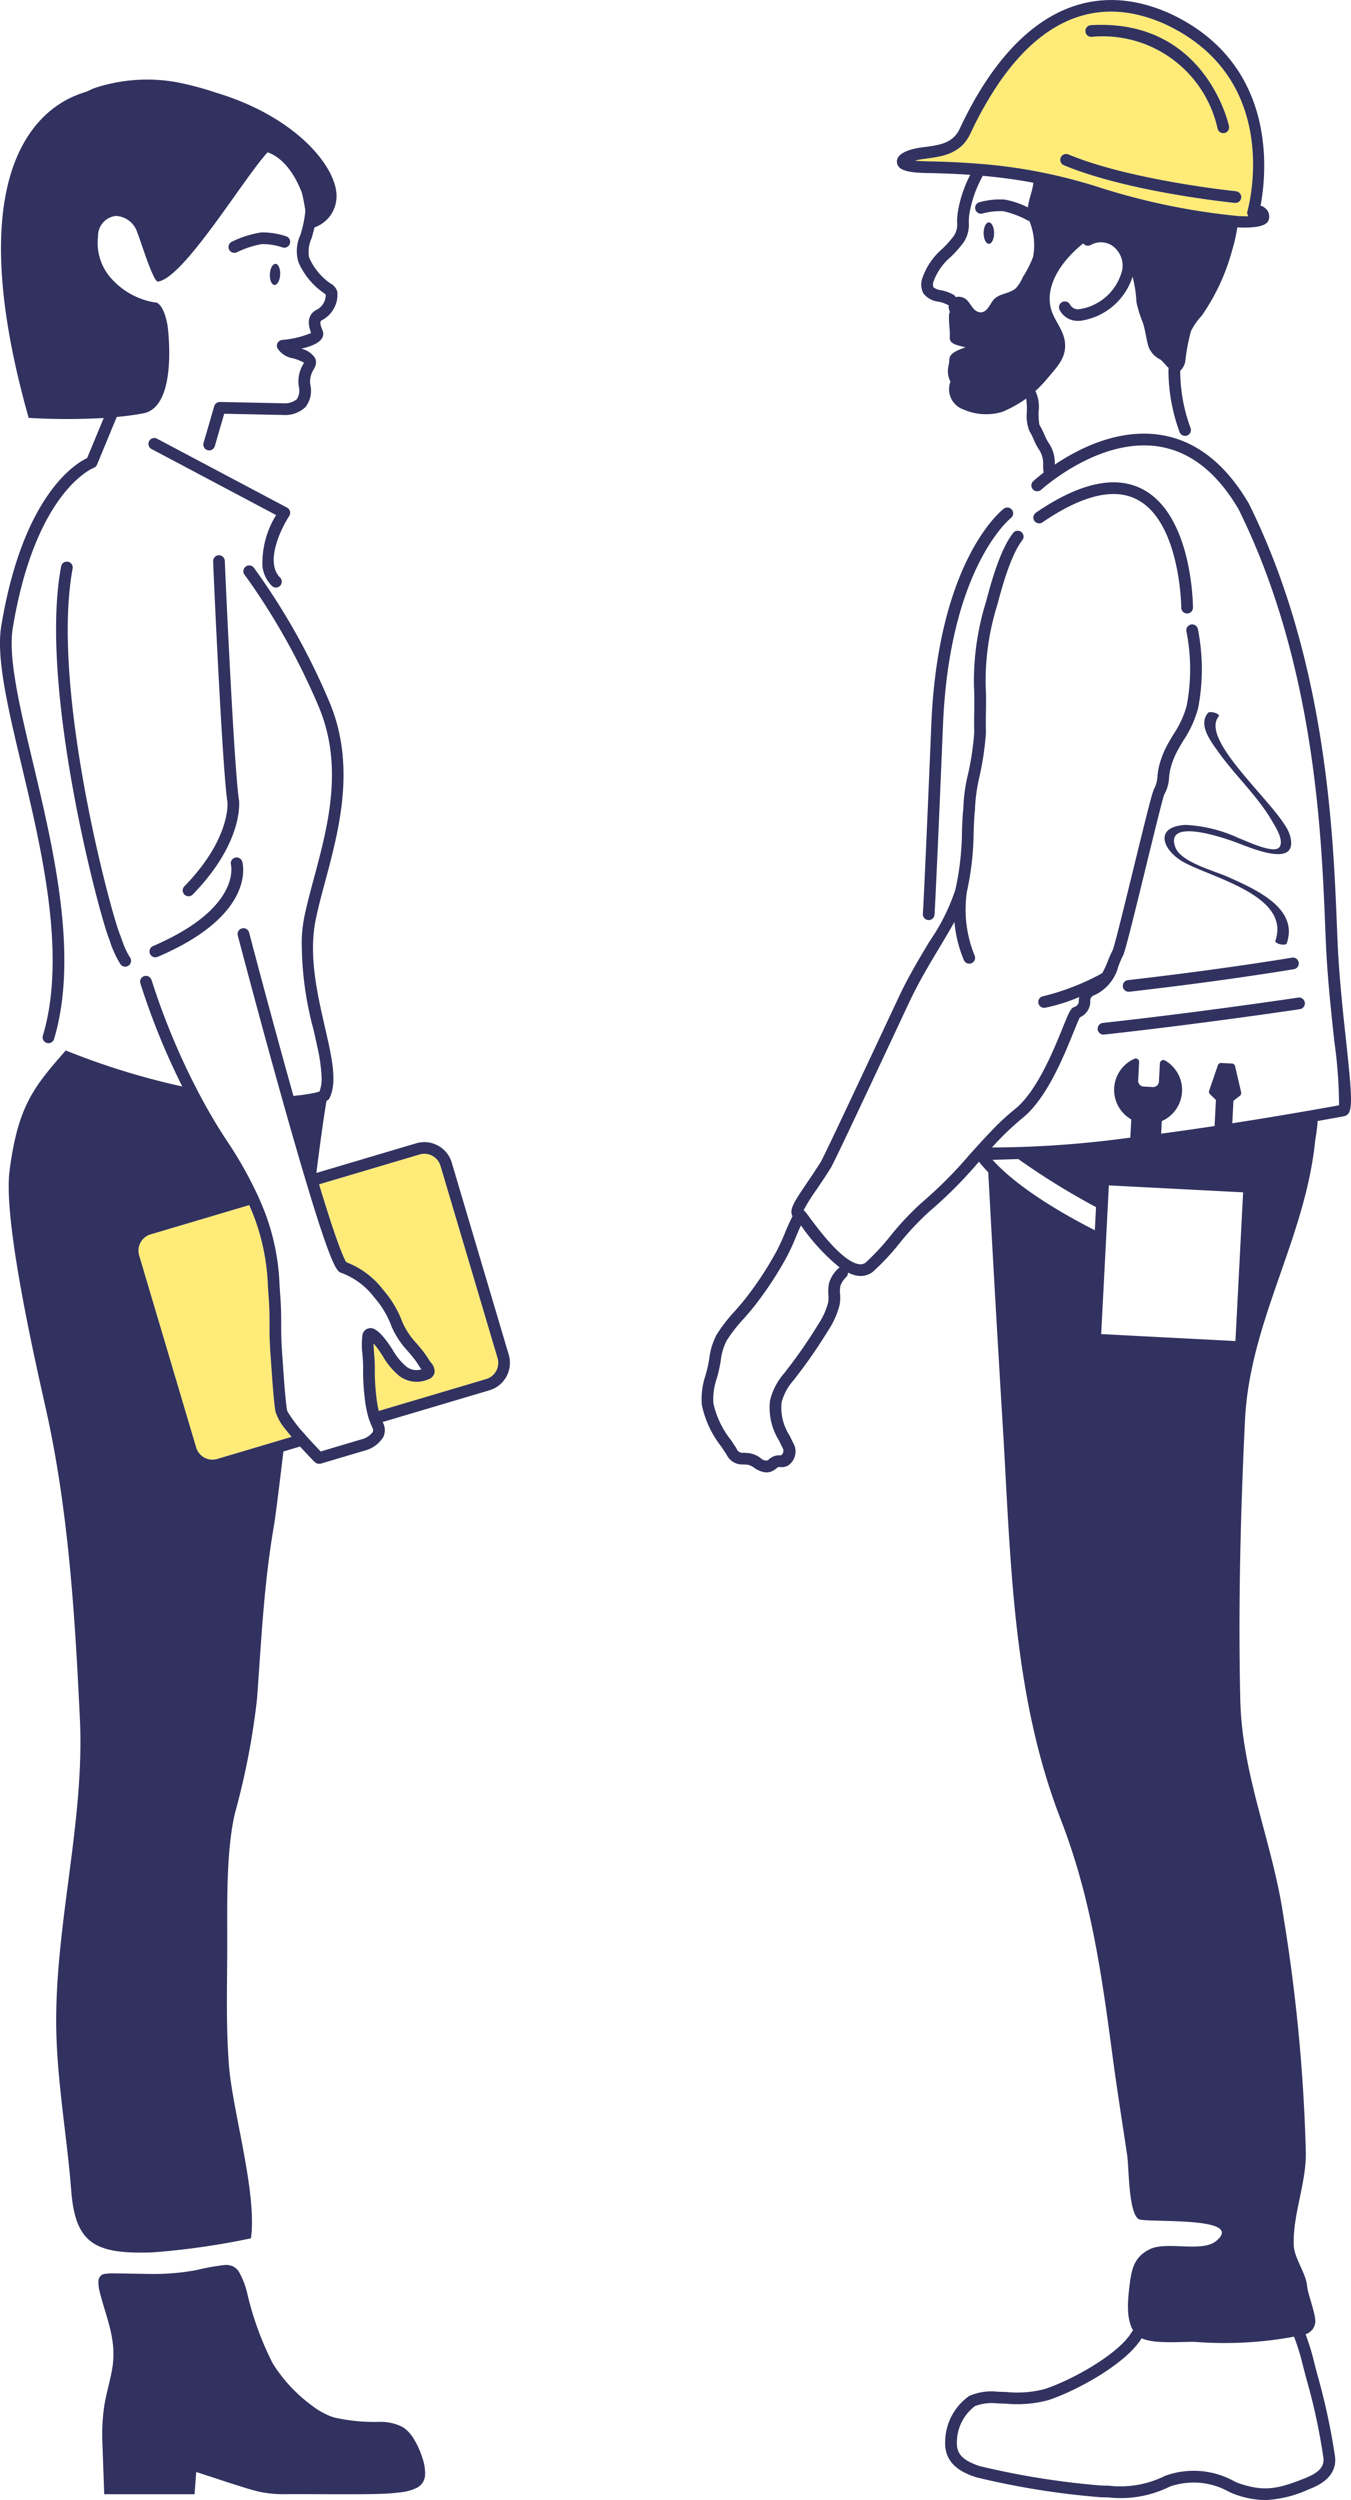<svg id="artwork" xmlns="http://www.w3.org/2000/svg" viewBox="0 0 115.479 213.596"><defs><style>.cls-1{fill:none;}.cls-2{fill:#ffeb78;}.cls-3{fill:#31325f;}</style></defs><title>CITY&amp;amp;YOU_RESULTATS_6</title><path class="cls-1" d="M292.951,284.095a30.358,30.358,0,0,1-2.716,4.127c-0.291.374-.61,0.736-0.93,1.101a12.942,12.942,0,0,0-1.475,1.897,4.993,4.993,0,0,0-.495,1.7c-0.048.28-.097,0.56-0.161,0.831-0.049.21-.108,0.426-0.167,0.646a5.506,5.506,0,0,0-.302,2.16,7.727,7.727,0,0,0,1.493,3.132c0.16,0.237.321,0.476,0.479,0.721a0.54,0.54,0,0,0,.613.375c0.146,0.007.314,0.015,0.518,0.041a2.307,2.307,0,0,1,.921.4,0.705,0.705,0,0,0,.58.221,0.845,0.845,0,0,0,.168-0.116,1.296,1.296,0,0,1,.628-0.312,1.571,1.571,0,0,1,.387-0.011,0.494,0.494,0,0,0,.103-0.683c-0.091-.197-0.185-0.388-0.276-0.574a5.273,5.273,0,0,1-.771-3.435,5.484,5.484,0,0,1,1.228-2.346l0.146-.193a42.546,42.546,0,0,0,2.737-3.95,6.334,6.334,0,0,0,.861-1.896,2.848,2.848,0,0,0,.016-0.651,3.248,3.248,0,0,1,.062-1.011,2.816,2.816,0,0,1,.747-1.197,0.492,0.492,0,0,1,.158-0.113,17.534,17.534,0,0,1-3.311-3.598c-0.154.331-.295,0.656-0.432,0.986A17.315,17.315,0,0,1,292.951,284.095Z" transform="translate(-225.725 -176.667)"/><path class="cls-1" d="M315.323,381.73a10.261,10.261,0,0,1-3.629.298l-0.747-.025a3.964,3.964,0,0,0-1.898.242,3.911,3.911,0,0,0-1.533,3.005c-0.056,1.053.476,1.626,1.962,2.116a68.017,68.017,0,0,0,10.36,1.656l0.668,0.015a8.577,8.577,0,0,0,4.753-.815,0.478,0.478,0,0,1,.094-0.043,7.148,7.148,0,0,1,5.807.448c0.183,0.087.335,0.161,0.459,0.204,2.207,0.756,3.394.457,5.575-.401,1.252-.494,1.716-0.98,1.657-1.736a51.341,51.341,0,0,0-1.469-6.819c-0.123-.457-0.213-0.812-0.292-1.122a19.474,19.474,0,0,0-.758-2.451c-0.074.014-.146,0.027-0.223,0.045a32.739,32.739,0,0,1-8.209.406c-1.076-.04-3.479.212-4.595-0.311C322.02,378.584,317.786,380.923,315.323,381.73Z" transform="translate(-225.725 -176.667)"/><path class="cls-1" d="M308.572,195.022a5.718,5.718,0,0,0-.036.663,2.683,2.683,0,0,1-.477,1.734,10.639,10.639,0,0,1-1.058,1.19,5,5,0,0,0-1.471,2.083,0.728,0.728,0,0,0-.022.515,1.376,1.376,0,0,0,.663.257,3.53,3.53,0,0,1,1.069.39,0.486,0.486,0,0,1,.173.2,1.002,1.002,0,0,1,.791.116c0.475,0.291.65,1.103,1.268,1.176,0.649,0.076.869-.756,1.227-1.12,0.505-.515,1.358-0.459,1.888-0.964a3.615,3.615,0,0,0,.583-0.958,8.713,8.713,0,0,0,.863-1.707,5.443,5.443,0,0,0-.317-3.043,0.464,0.464,0,0,1-.082-0.021,7.979,7.979,0,0,0-2.138-.822,5.599,5.599,0,0,0-1.78.193,0.5,0.5,0,0,1-.278-0.961,6.465,6.465,0,0,1,2.173-.226,7.138,7.138,0,0,1,1.972.669c0.078-.708.401-1.399,0.469-2.111-1.467-.275-2.895-0.461-4.32-0.588A10.15,10.15,0,0,0,308.572,195.022Zm1.675,0.647a1.16,1.16,0,1,1-.446.917A0.823,0.823,0,0,1,310.247,195.669Z" transform="translate(-225.725 -176.667)"/><path class="cls-2" d="M263.379,276.276a1.442,1.442,0,0,0-1.794-.972l-8.586,2.549c0.139,0.46.276,0.908,0.409,1.337,1.295,4.168,1.772,5.107,1.919,5.317a7.191,7.191,0,0,1,3.161,2.373,8.878,8.878,0,0,1,1.64,2.761,6.391,6.391,0,0,0,1.21,1.807c0.186,0.219.373,0.438,0.552,0.671a7.785,7.785,0,0,1,.489.703c0.06,0.098.125,0.187,0.184,0.268a1.045,1.045,0,0,1,.295.908,0.805,0.805,0,0,1-.519.515,2.469,2.469,0,0,1-2.502-.303,6.279,6.279,0,0,1-1.391-1.674c-0.109-.17-0.214-0.336-0.324-0.491a6.475,6.475,0,0,0-.468-0.594c0.005,0.261.028,0.564,0.051,0.863,0.034,0.443.068,0.903,0.059,1.308a17.871,17.871,0,0,0,.131,2.366,8.428,8.428,0,0,0,.209,1.228l9.178-2.725a1.444,1.444,0,0,0,.972-1.794Z" transform="translate(-225.725 -176.667)"/><path class="cls-2" d="M249.264,297.244c-0.15-1.017-.246-2.392-0.378-4.294l-0.047-.676c-0.078-1.116-.078-1.814-0.078-2.49-0-.72-0.001-1.4-0.091-2.562l-0.045-.668a18.638,18.638,0,0,0-1.06-5.595c-0.157-.44-0.338-0.885-0.533-1.334l-8.44,2.506a1.445,1.445,0,0,0-.972,1.794l4.875,16.418a1.447,1.447,0,0,0,1.793.973l5.79-1.719,0.572-.17c-0.168-.2-0.33-0.4-0.482-0.597A4.433,4.433,0,0,1,249.264,297.244Z" transform="translate(-225.725 -176.667)"/><path class="cls-2" d="M332.352,194.708c0.128-.459,3.018-11.29-7.024-15.971-5.496-2.472-10.39-.669-14.329,5.186a30.697,30.697,0,0,0-2.252,4.002c-0.025.053-.052,0.101-0.077,0.154-0.802,1.74-2.423,1.958-3.725,2.132l-0.446.062a4.578,4.578,0,0,0-.556.116c0.236,0.028.553,0.05,0.977,0.058,1.446,0.025,2.846.085,4.241,0.191,0.365,0.028.73,0.054,1.095,0.09,1.17,0.114,2.344.272,3.543,0.484a45.49,45.49,0,0,1,6.023,1.502,56.859,56.859,0,0,0,11.804,2.413c0.303,0.016.581,0.024,0.812,0.018A0.5,0.5,0,0,1,332.352,194.708Zm-13.377-15.892c9.804-.58,11.784,8.533,11.803,8.625a0.5,0.5,0,0,1-.388.59,0.487,0.487,0,0,1-.102.011,0.501,0.501,0,0,1-.489-0.398,10.051,10.051,0,0,0-10.765-7.83,0.493,0.493,0,0,1-.528-0.47A0.5,0.5,0,0,1,318.975,178.816Zm12.683,15.06a0.499,0.499,0,0,1-.332.127c-0.017,0-.033-0.001-0.05-0.002-0.37-.037-9.118-0.933-14.611-3.216a0.5,0.5,0,1,1,.384-0.924c5.355,2.227,14.238,3.136,14.327,3.145a0.485,0.485,0,0,1,.241.101A0.49,0.49,0,0,1,331.657,193.876Z" transform="translate(-225.725 -176.667)"/><path class="cls-3" d="M225.835,230.136c-0.453,2.732.564,7.006,1.742,11.955,1.717,7.216,3.855,16.198,1.817,23.046a0.5,0.5,0,1,0,.958.285c2.114-7.104-.058-16.23-1.802-23.562-1.153-4.844-2.148-9.027-1.729-11.561,1.938-11.695,6.854-13.635,6.9-13.652a0.5,0.5,0,0,0,.296-0.28l1.688-4.077c0.784-.073,1.556-0.173,2.273-0.31,3.031-.582,2.066-7.532,2.066-7.532-0.402-2.11-1.096-1.944-1.096-1.944a6.369,6.369,0,0,1-3.886-2.252,4.541,4.541,0,0,1-.955-3.392,1.709,1.709,0,0,1,1.511-1.743,2,2,0,0,1,1.842,1.42c0.196,0.407,1.354,4.224,1.756,4.187,2.193-.255,7.27-8.731,9.38-11.044,0.649,0.216,1.967.952,2.935,3.463a15.641,15.641,0,0,1,.295,1.544,9.789,9.789,0,0,1-.43,2.061,3.289,3.289,0,0,0-.157,2.329,6.217,6.217,0,0,0,2.142,2.612c0.065,0.047.14,0.103,0.191,0.145a1.47,1.47,0,0,1-.703,1.258c-0.526.241-1.042,0.79-.548,2.023a7.934,7.934,0,0,1-2.488.591,0.473,0.473,0,0,0-.068.022,0.504,0.504,0,0,0-.097.031,0.495,0.495,0,0,0-.076.051,0.344,0.344,0,0,0-.126.14,0.342,0.342,0,0,0-.065.182,0.468,0.468,0,0,0-.014.072c0,0.012.004,0.022,0.005,0.034,0,0.007-.003.013-0.002,0.02,0.001,0.01.007,0.019,0.009,0.029a0.502,0.502,0,0,0,.074.185,1.976,1.976,0,0,0,1.32.814,4.343,4.343,0,0,1,.919.367c-0.027.057-.058,0.109-0.089,0.164a2.82,2.82,0,0,0-.345,1.934,1.357,1.357,0,0,1-.185,1.025,1.636,1.636,0,0,1-1.163.346l-5.404-.113a0.504,0.504,0,0,0-.49.36l-0.909,3.128a0.5,0.5,0,1,0,.96.279l0.802-2.76,5.044,0.105a2.512,2.512,0,0,0,1.908-.683,2.25,2.25,0,0,0,.432-1.783,1.87,1.87,0,0,1,.218-1.345,2.741,2.741,0,0,0,.179-0.355,0.863,0.863,0,0,0-.016-0.701,1.898,1.898,0,0,0-1.181-.796c1.301-.294,1.932-0.742,1.88-1.34a0.932,0.932,0,0,0-.085-0.285c-0.287-.692-0.118-0.77.018-0.832a2.46,2.46,0,0,0,1.271-2.407,1.145,1.145,0,0,0-.584-0.709,5.223,5.223,0,0,1-1.825-2.223,2.704,2.704,0,0,1,.207-1.628c0.084-.284.172-0.602,0.254-0.939a2.816,2.816,0,0,0,1.881-2.603c0.084-2.412-3.249-6.714-10.086-8.844-0.034-.011-0.062-0.013-0.095-0.024a26.431,26.431,0,0,0-3.387-.916,14.25,14.25,0,0,0-7.136.491c-0.221.084-.43,0.189-0.641,0.292l0.014-.017c-0.605.326-12.221,2.292-4.983,27.897a56.655,56.655,0,0,0,6.414.01l-1.418,3.421C232.12,216.299,227.674,219.039,225.835,230.136Z" transform="translate(-225.725 -176.667)"/><path class="cls-3" d="M250.513,220.356a0.502,0.502,0,0,0-.25-0.318l-11.117-5.892a0.5,0.5,0,1,0-.469.884l1.174,0.622,9.476,5.022a7.772,7.772,0,0,0-1.169,4.383,2.831,2.831,0,0,0,.808,1.668,0.5,0.5,0,0,0,.704-0.71c-1.335-1.323.107-4.246,0.776-5.26A0.503,0.503,0,0,0,250.513,220.356Z" transform="translate(-225.725 -176.667)"/><path class="cls-3" d="M250.5,197.493a0.5,0.5,0,0,0-.309-0.636,6.421,6.421,0,0,0-2.133-.334,8.73,8.73,0,0,0-2.516.797,0.5,0.5,0,0,0,.432.902,7.852,7.852,0,0,1,2.147-.701,5.535,5.535,0,0,1,1.743.281A0.501,0.501,0,0,0,250.5,197.493Z" transform="translate(-225.725 -176.667)"/><ellipse class="cls-3" cx="249.233" cy="200.111" rx="0.904" ry="0.442" transform="translate(-189.76 261.517) rotate(-86.907)"/><path class="cls-3" d="M231.933,225.243a0.5,0.5,0,0,0-.398-0.584,0.495,0.495,0,0,0-.584.398c-1.954,10.317,3.301,29.923,4.102,31.833l0.038,0.104a8.704,8.704,0,0,0,.909,2.019,0.5,0.5,0,1,0,.855-0.519,6.501,6.501,0,0,1-.681-1.448c-0.043-.117-0.089-0.244-0.143-0.393l-0.047-.127c-0.755-1.803-5.443-19.232-4.286-29.654C231.759,226.309,231.834,225.762,231.933,225.243Z" transform="translate(-225.725 -176.667)"/><path class="cls-3" d="M241.492,253.1a0.5,0.5,0,0,0,.707-0.009c4.304-4.41,3.979-7.852,3.959-8.022-0.412-2.508-1.178-19.26-1.214-20.479a0.508,0.508,0,0,0-.515-0.485,0.501,0.501,0,0,0-.485.515c0.038,1.261.799,18,1.224,20.584,0.003,0.031.292,3.113-3.685,7.188A0.5,0.5,0,0,0,241.492,253.1Z" transform="translate(-225.725 -176.667)"/><path class="cls-3" d="M264.338,275.992a2.447,2.447,0,0,0-3.037-1.647l-8.535,2.534c0.339-2.658.64-4.841,0.869-6.16a0.481,0.481,0,0,0,.252-0.222c0.687-1.383.209-3.468-.396-6.109-0.655-2.861-1.398-6.104-.78-9.149,0.206-1.016.501-2.115,0.813-3.278,1.178-4.388,2.644-9.849.375-15.281a57.529,57.529,0,0,0-6.474-11.509,0.5,0.5,0,0,0-.794.608c0.008,0.011.214,0.282,0.549,0.76a57.892,57.892,0,0,1,5.796,10.526c2.137,5.117.779,10.174-.418,14.636-0.316,1.179-.616,2.292-0.828,3.338a12.465,12.465,0,0,0-.212,1.811,28.481,28.481,0,0,0,.998,7.761c0.111,0.485.216,0.952,0.313,1.404a14.66,14.66,0,0,1,.385,2.693,3.142,3.142,0,0,1-.182,1.221l-0.364.095a16.545,16.545,0,0,1-1.86.273c-1.955-6.961-3.764-13.855-3.79-13.956a0.5,0.5,0,0,0-.968.254l0.026,0.097c0.217,0.824,1.893,7.184,3.713,13.672,0.657,2.342,1.332,4.697,1.964,6.815,0.048,0.161.096,0.321,0.143,0.479,0.048,0.161.096,0.32,0.144,0.479,0.137,0.453.272,0.895,0.403,1.318l0.01,0.031c1.773,5.709,2.126,5.825,2.467,5.938a6.243,6.243,0,0,1,2.792,2.085,7.874,7.874,0,0,1,1.489,2.504,7.299,7.299,0,0,0,1.377,2.083c0.175,0.206.352,0.412,0.52,0.63a6.829,6.829,0,0,1,.428.615c0.07,0.115.146,0.221,0.216,0.318a1.409,1.409,0,0,1-1.29-.24,5.379,5.379,0,0,1-1.164-1.425c-0.117-.182-0.231-0.36-0.349-0.527-1.024-1.454-1.496-1.357-1.698-1.314a0.697,0.697,0,0,0-.539.593,6.698,6.698,0,0,0,.005,1.643c0.031,0.411.064,0.836,0.056,1.211a18.729,18.729,0,0,0,.137,2.493,9.321,9.321,0,0,0,.245,1.406c0.041,0.157.083,0.315,0.14,0.48,0.052,0.15.121,0.308,0.189,0.466,0.029,0.068.048,0.13,0.081,0.199a0.408,0.408,0,0,1,.03.373,1.698,1.698,0,0,1-.951.619l-0.212.063-0.089.026-1.75.52-0.066.019-1.381.41c-0.233-.239-0.467-0.487-0.697-0.736-0.127-.137-0.253-0.274-0.375-0.41q-0.188-.209-0.365-0.413A11.908,11.908,0,0,1,250.343,297.331a0.815,0.815,0,0,1-.09-0.233c-0.145-.979-0.239-2.337-0.37-4.217l-0.047-.677c-0.075-1.081-.076-1.762-0.076-2.42-0-.708-0.001-1.439-0.094-2.639l-0.044-.655a19.517,19.517,0,0,0-1.116-5.868c-0.151-.424-0.328-0.853-0.512-1.284-0.065-.153-0.131-0.307-0.201-0.462-0.068-.151-0.148-0.305-0.22-0.457a33.653,33.653,0,0,0-2.423-4.24,47.183,47.183,0,0,1-2.596-4.438,59.449,59.449,0,0,1-3.872-9.343,0.47,0.47,0,0,0-.039-0.075,0.494,0.494,0,0,0-.581-0.265,0.5,0.5,0,0,0-.339.621,60.256,60.256,0,0,0,3.582,8.812,62.289,62.289,0,0,1-9.959-3.077c-2.751,3.124-4.099,4.784-4.806,10.299-0.546,4.257,2.177,16.174,3.102,20.307,1.935,8.65,2.49,17.651,2.911,26.487,0.42,8.813-2.16,17.665-2.018,26.484,0.075,4.614.921,9.23,1.278,13.831,0.351,4.524,2.017,5.448,6.93,5.281a63.668,63.668,0,0,0,8.433-1.203c0.54-3.834-1.577-10.889-1.879-14.756-0.274-3.508-.148-6.994-0.148-10.528,0.001-3.443-.093-7.748.651-11.01a62.917,62.917,0,0,0,1.895-9.794c0.358-4.872.584-9.753,1.409-14.576,0.167-.977.47-3.398,0.845-6.56l1.422-.422c0.517,0.57 1,1.068,1.266,1.336a0.536,0.536,0,0,0,.374.137,0.578,0.578,0,0,0,.166-0.022l3.732-1.108a2.628,2.628,0,0,0,1.584-1.162,1.396,1.396,0,0,0-.034-1.218c-0.01-.02-0.015-0.039-0.024-0.059l9.13-2.711a2.447,2.447,0,0,0,1.646-3.038Zm-6.443,19.995a17.871,17.871,0,0,1-.131-2.366c0.009-.404-0.025-0.864-0.059-1.308-0.022-.299-0.045-0.603-0.051-0.863a6.475,6.475,0,0,1,.468.594c0.11,0.155.215,0.321,0.324,0.491a6.279,6.279,0,0,0,1.391,1.674,2.469,2.469,0,0,0,2.502.303,0.805,0.805,0,0,0,.519-0.515,1.045,1.045,0,0,0-.295-0.908c-0.059-.081-0.124-0.17-0.184-0.268a7.785,7.785,0,0,0-.489-0.703c-0.179-.233-0.366-0.452-0.552-0.671a6.391,6.391,0,0,1-1.21-1.807,8.878,8.878,0,0,0-1.64-2.761,7.191,7.191,0,0,0-3.161-2.373c-0.147-.21-0.625-1.148-1.919-5.317-0.133-.428-0.27-0.877-0.409-1.337l8.586-2.549a1.442,1.442,0,0,1,1.794.972l4.875,16.419a1.444,1.444,0,0,1-.972,1.794l-9.178,2.725A8.428,8.428,0,0,1,257.894,295.986Zm-7.817,3.61L244.288,301.315a1.447,1.447,0,0,1-1.793-.973l-4.875-16.418a1.445,1.445,0,0,1,.972-1.794l8.44-2.506c0.194,0.449.376,0.895,0.533,1.334a18.638,18.638,0,0,1,1.06,5.595l0.045,0.668c0.09,1.162.09,1.842,0.091,2.562,0,0.675 0,1.374,0.078,2.49l0.047,0.676c0.132,1.902.228,3.277,0.378,4.294a4.433,4.433,0,0,0,.904,1.585c0.151,0.197.314,0.397,0.482,0.597Z" transform="translate(-225.725 -176.667)"/><path class="cls-3" d="M238.808,257.496a0.5,0.5,0,1,0,.392.92c8.449-3.596,7.283-7.96,7.229-8.145a0.5,0.5,0,0,0-.961.275,1.836,1.836,0,0,1,.036.349c0.021,0.932-.435,3.595-5.62,6.105C239.54,257.167,239.192,257.332,238.808,257.496Z" transform="translate(-225.725 -176.667)"/><path class="cls-3" d="M261.093,385.032a3.042,3.042,0,0,0-.943-1.004,4.137,4.137,0,0,0-1.976-.447,15.75,15.75,0,0,1-3.912-.378,6.205,6.205,0,0,1-1.839-.987,13.116,13.116,0,0,1-3.375-3.61,26.228,26.228,0,0,1-2.22-6.139,7.135,7.135,0,0,0-.675-1.697,1.285,1.285,0,0,0-.495-0.465,1.448,1.448,0,0,0-.646-0.132,18.313,18.313,0,0,0-2.492.44,19.724,19.724,0,0,1-3.954.33l-3.071-.049a4.668,4.668,0,0,0-.857.053,0.756,0.756,0,0,0-.211.075,0.708,0.708,0,0,0-.29.635,3.307,3.307,0,0,0,.092.747c0.302,1.257.857,2.714,1.066,3.99a7.814,7.814,0,0,1,.074,2.288c-0.149,1.157-.547,2.366-0.729,3.519a16.93,16.93,0,0,0-.162,3.169l0.156,4.394h7.721l0.141-1.897c1.132,0.346,4.361,1.472,5.467,1.699a9.983,9.983,0,0,0,1.997.195c2.011-.023,6.325.041,8.275-0.028a17.774,17.774,0,0,0,1.777-.137,4.203,4.203,0,0,0,1.313-.366,1.381,1.381,0,0,0,.534-0.465,1.431,1.431,0,0,0,.204-0.695,4.01,4.01,0,0,0-.218-1.357A7.308,7.308,0,0,0,261.093,385.032Z" transform="translate(-225.725 -176.667)"/><path class="cls-3" d="M340.776,265.522c-0.243-2.245-.517-4.789-0.663-7.276-0.042-.722-0.077-1.587-0.117-2.576-0.32-7.917-.916-22.653-7.523-35.976-2.015-3.445-4.57-5.422-7.593-5.876-3.607-.545-6.996,1.198-8.995,2.543a2.997,2.997,0,0,0-.462-1.757,4.469,4.469,0,0,1-.433-0.815,6.194,6.194,0,0,0-.419-0.822,5.655,5.655,0,0,1-.07-1.142,3.147,3.147,0,0,0-.274-1.755,10.085,10.085,0,0,0,1.015-1.056c0.81-.984,1.669-1.766,1.507-3.131-0.134-1.128-1.019-1.933-1.235-3.019-0.42-2.106,1.235-4.151,2.804-5.403a0.495,0.495,0,0,0,.623.145,1.762,1.762,0,0,1,1.87.062,2.103,2.103,0,0,1,.852,1.998,4.446,4.446,0,0,1-3.634,3.409,0.774,0.774,0,0,1-.843-0.391,0.5,0.5,0,1,0-.883.47,1.714,1.714,0,0,0,1.621.924c0.053,0,.108-0.001.164-0.005a5.492,5.492,0,0,0,4.445-3.766,10.591,10.591,0,0,1,.333,2.182,9.955,9.955,0,0,0,.539,1.722c0.224,0.673.282,1.384,0.487,2.06a1.99,1.99,0,0,0,1.029,1.118c0.221,0.177.443,0.487,0.702,0.725a0.484,0.484,0,0,0-.022.135,15.345,15.345,0,0,0,.959,5.353,0.5,0.5,0,0,0,.461.306,0.506,0.506,0,0,0,.194-0.039,0.501,0.501,0,0,0,.267-0.655,14.175,14.175,0,0,1-.875-4.872,1.408,1.408,0,0,0,.442-0.901,16.674,16.674,0,0,1,.477-2.487,5.472,5.472,0,0,1,.916-1.308,18.017,18.017,0,0,0,2.617-5.647,13.812,13.812,0,0,0,.428-1.905c0.211,0.01.416,0.017,0.607,0.017,1.047,0,1.792-.154,2.02-0.534a0.908,0.908,0,0,0-.316-1.179,0.497,0.497,0,0,0-.326-0.14c0.508-2.678,1.55-12.103-7.729-16.428-7.13-3.207-13.515.285-17.982,9.83-0.573,1.244-1.728,1.398-2.951,1.562l-0.462.064c-0.607.091-2.015,0.394-1.959,1.232,0.042,0.631.769,0.9,2.511,0.931,1.28,0.022,2.524.069,3.759,0.154a10.61,10.61,0,0,0-1.081,3.295,6.555,6.555,0,0,0-.043.774,1.746,1.746,0,0,1-.289,1.164,9.617,9.617,0,0,1-.959,1.074,5.804,5.804,0,0,0-1.726,2.534,1.625,1.625,0,0,0,.087,1.28,1.86,1.86,0,0,0,1.287.715,2.717,2.717,0,0,1,.775.267,0.469,0.469,0,0,0,.107.031,0.937,0.937,0,0,0,.051.44c0.021,0.057.035,0.103,0.052,0.154a0.499,0.499,0,0,0-.073.221,6.711,6.711,0,0,0,.031,1.042,5.733,5.733,0,0,1,.03.877c-0.041.54,0.479,0.67,1.346,0.863l-0.012.004c-0.758.288-1.356,0.516-1.373,1.049a3.235,3.235,0,0,1-.058.481,2.018,2.018,0,0,0,.121,1.345,0.457,0.457,0,0,0,.038.043,1.837,1.837,0,0,0,1.132,2.405,4.816,4.816,0,0,0,3.301.193,10.552,10.552,0,0,0,2.03-1.129c0.005,0.004.007,0.012,0.012,0.016a7.563,7.563,0,0,1,.054,1.094,3.488,3.488,0,0,0,.215,1.652,5.465,5.465,0,0,1,.36.713,5.325,5.325,0,0,0,.535.992,2.212,2.212,0,0,1,.276,1.261c0.007,0.194.019,0.394,0.039,0.598-0.513.394-.83,0.679-0.879,0.724a0.497,0.497,0,0,0,.304.864,0.492,0.492,0,0,0,.373-0.128c0.013-.012.369-0.332,0.969-0.778,0.031-.023.066-0.048,0.098-0.072,1.715-1.257,5.271-3.409,8.945-2.85,2.707,0.408,5.02,2.222,6.857,5.361,6.495,13.101,7.086,27.699,7.403,35.541,0.04,0.995.075,1.866,0.118,2.594,0.147,2.511.423,5.068,0.666,7.325a39.944,39.944,0,0,1,.403,5.466c-0.32.059-.999,0.182-1.937,0.347-1.69.297-4.242,0.732-7.188,1.191l0.011-.209,0.088-1.709,0.553-.432a0.294,0.294,0,0,0,.105-0.297l-0.516-2.232a0.293,0.293,0,0,0-.271-0.227l-0.106-.005-0.698-.036-0.106-.005a0.294,0.294,0,0,0-.293.198l-0.743,2.167a0.294,0.294,0,0,0,.074.307l0.505,0.487-0.108,2.08-0.008.147c-1.47.222-3.009,0.444-4.566,0.653l0.003-.064,0.052-1.01a2.907,2.907,0,0,0,.274-5.181l-0.008-.004a0.264,0.264,0,0,0-.03-0.013l-0.025-.009-0.028-.006a0.27,0.27,0,0,0-.03-0.005l-0.01-.002c-0.006-0-0.012.001-0.017,0.001l-0.03.001-0.029.005-0.026.007-0.028.011-0.024.011-0.024.015-0.023.017-0.02.019-0.02.021-0.018.024-0.01.014-0.004.009-0.012.027c-0.004.009-.007,0.018-0.01,0.028l-0.006.025a0.326,0.326,0,0,0-.005.033l-0.001.009-0.081,1.563a0.497,0.497,0,0,1-.521.471l-0.784-.041a0.498,0.498,0,0,1-.47-0.522l0.081-1.563L323.097,267.4a0.285,0.285,0,0,0-.002-0.032l-0.003-.027-0.007-.026a0.31,0.31,0,0,0-.01-0.031l-0.003-.009-0.008-.014a0.302,0.302,0,0,0-.016-0.028l-0.016-.022-0.019-.022-0.021-.019-0.023-.017-0.023-.014-0.026-.013-0.026-.01-0.028-.008a0.269,0.269,0,0,0-.031-0.005l-0.017-.003-0.009.001a0.239,0.239,0,0,0-.032.002l-0.027.003-0.027.007-0.029.01-0.009.003a2.907,2.907,0,0,0-.263,5.181l-0.08,1.55a88.368,88.368,0,0,1-11.829.847,24.013,24.013,0,0,1,2.581-2.49c2.076-1.646,3.529-5.229,4.397-7.371,0.202-.499.428-1.057,0.541-1.26a1.487,1.487,0,0,0,.89-1.337,0.492,0.492,0,0,1,.362-0.562,3.731,3.731,0,0,0,2.046-2.497c0.125-.309.248-0.616,0.424-0.957,0.261-.71,1.036-3.88,1.856-7.236,0.668-2.733,1.499-6.134,1.63-6.442a3.299,3.299,0,0,0,.417-1.503,4.978,4.978,0,0,1,.092-0.608,6.796,6.796,0,0,1,.564-1.525c0.183-.345.38-0.675,0.576-1.002a9.283,9.283,0,0,0,1.243-2.723,17.567,17.567,0,0,0-.013-6.763,0.5,0.5,0,1,0-.984.178,16.569,16.569,0,0,1,.022,6.363,8.374,8.374,0,0,1-1.125,2.431c-0.205.342-.411,0.688-0.603,1.049a7.759,7.759,0,0,0-.65,1.749,5.906,5.906,0,0,0-.116.74,2.676,2.676,0,0,1-.249,1.051c-0.159.232-.441,1.308-1.775,6.768-0.742,3.033-1.582,6.471-1.795,7.067a10.567,10.567,0,0,0-.44.988,8.636,8.636,0,0,1-.465,1.001,20.616,20.616,0,0,1-5.054,1.968,0.5,0.5,0,0,0,.086.992,0.485,0.485,0,0,0,.087-0.008,14.721,14.721,0,0,0,2.917-.917c-0.019.096-.033,0.187-0.044,0.266a0.519,0.519,0,0,1-.37.581c-0.327.12-.456,0.437-0.997,1.771-0.777,1.916-2.223,5.481-4.092,6.963a20.4,20.4,0,0,0-1.931,1.783c-0.641.66-1.285,1.376-1.948,2.112a36.587,36.587,0,0,1-4.06,4.072,24.087,24.087,0,0,0-2.701,2.867,20.035,20.035,0,0,1-2.11,2.27,0.717,0.717,0,0,1-.564.141c-1.406-.19-3.468-2.966-4.245-4.011a4.543,4.543,0,0,0-.493-0.61,15.989,15.989,0,0,1,1.086-1.732c0.368-.543.788-1.165,1.219-1.851,0.268-.426,2.907-6.043,5.586-11.76,0.73-1.559,1.26-2.688,1.345-2.861,0.741-1.511,1.612-2.962,2.38-4.242,0.464-.775.899-1.502,1.27-2.179a10.873,10.873,0,0,0,.808,3.269,0.5,0.5,0,1,0,.92-0.392,10.4,10.4,0,0,1-.663-5.444v-0.003a24.481,24.481,0,0,0,.578-5.122c0.029-.756.055-1.409,0.118-1.917a0.497,0.497,0,0,0-.001-0.132,15.094,15.094,0,0,1,.396-2.735,24.379,24.379,0,0,0,.538-3.711c-0.017-.68-0.008-1.266,0-1.823,0.011-.725.021-1.409-0.026-2.19a21.942,21.942,0,0,1,.994-6.875c0.397-1.479,1.135-4.233,2.143-5.536a0.5,0.5,0,1,0-.791-0.612c-1.131,1.461-1.874,4.233-2.318,5.889a22.781,22.781,0,0,0-1.026,7.193c0.044,0.744.034,1.411,0.024,2.116-0.008.569-.017,1.168,0,1.844a24.533,24.533,0,0,1-.52,3.516,13.984,13.984,0,0,0-.413,2.993c-0.063.538-.088,1.19-0.117,1.941a23.684,23.684,0,0,1-.56,4.971l-0.0 0-0.0.002-0.001.003a17.321,17.321,0,0,1-2.209,4.419c-0.778,1.297-1.661,2.768-2.42,4.316-0.086.175-.618,1.31-1.353,2.877-1.706,3.639-5.255,11.211-5.527,11.652-0.424.676-.838,1.288-1.201,1.823-1.024,1.515-1.492,2.206-1.243,2.758,0.006,0.014.024,0.034,0.033,0.049-0.248.492-.453,0.957-0.635,1.399a16.357,16.357,0,0,1-.761,1.652,29.381,29.381,0,0,1-2.627,3.99c-0.279.359-.585,0.706-0.892,1.055a13.609,13.609,0,0,0-1.586,2.052A5.823,5.823,0,0,0,286.35,292.751c-0.044.26-.088,0.519-0.148,0.77-0.047.199-.103,0.405-0.16,0.614a6.323,6.323,0,0,0-.325,2.575,8.623,8.623,0,0,0,1.653,3.539c0.156,0.23.313,0.463,0.466,0.701a1.458,1.458,0,0,0,1.41.833c0.121,0.006.261,0.012,0.43,0.034a1.539,1.539,0,0,1,.52.254,1.988,1.988,0,0,0,1.036.395,1.176,1.176,0,0,0,.489-0.108,1.722,1.722,0,0,0,.382-0.248,0.389,0.389,0,0,1,.166-0.104,0.557,0.557,0,0,1,.151.001,1.053,1.053,0,0,0,.725-0.17,1.45,1.45,0,0,0,.356-1.933c-0.095-.204-0.191-0.4-0.286-0.593a4.368,4.368,0,0,1-.682-2.829,4.61,4.61,0,0,1,1.038-1.907l0.149-.196a43.399,43.399,0,0,0,2.798-4.043,7.159,7.159,0,0,0,.981-2.214,3.656,3.656,0,0,0,.033-0.891,2.452,2.452,0,0,1,.03-0.708,1.958,1.958,0,0,1,.509-0.766,0.496,0.496,0,0,0,.133-0.37,2.778,2.778,0,0,0,.821.277,1.951,1.951,0,0,0,.259.018,1.689,1.689,0,0,0,1.054-.361,20.253,20.253,0,0,0,2.255-2.408,23.566,23.566,0,0,1,2.564-2.734,37.36,37.36,0,0,0,4.179-4.184l0.069-.076a11.701,11.701,0,0,0,.794.904q0.57,10.656,1.217,21.307c0.711,11.486.775,23.163,4.983,33.996,2.58,6.643,3.488,13.184,4.423,20.206,0.377,2.828.83,5.647,1.25,8.47,0.158,1.058.103,4.872,0.975,5.453,0.534,0.356,9.193-.288,6.654,1.857-1.235,1.043-4.262-.01-5.727.733-1.312.666-1.535,1.681-1.706,3.146-0.127,1.087-.313,2.742.312,3.778a0.491,0.491,0,0,0-.108.122c-1.084,1.871-5.076,4.108-7.46,4.889a9.242,9.242,0,0,1-3.279.249l-0.758-.025a4.714,4.714,0,0,0-2.402.363,4.84,4.84,0,0,0-2.057,3.831c-0.104,1.957,1.361,2.694,2.648,3.118a68.008,68.008,0,0,0,10.66,1.707l0.654,0.015a9.461,9.461,0,0,0,5.237-.925,6.166,6.166,0,0,1,5.015.418,5.677,5.677,0,0,0,.564.246,7.803,7.803,0,0,0,2.57.487,9.97,9.97,0,0,0,3.697-.904c0.726-.286,2.427-0.957,2.287-2.744a55.656,55.656,0,0,0-1.5-7.002c-0.122-.45-0.211-0.803-0.289-1.107a20.3,20.3,0,0,0-.738-2.412,1.194,1.194,0,0,0,.807-0.876c0.18-.575-0.604-2.483-0.675-3.241-0.11-1.163-1.119-2.377-1.147-3.549-0.062-2.592,1.049-5.185,1.039-7.778a147.397,147.397,0,0,0-1.899-20.141c-0.908-6.332-3.552-12.125-3.704-18.582-0.186-7.891.021-16.007,0.399-23.893,0.405-8.463,5.084-15.397,5.982-23.737,0.049-.454.202-1.175,0.226-1.857,1.366-.24,2.198-0.395,2.238-0.402C341.396,271.879,341.357,270.908,340.776,265.522Zm-35.832-75.31c1.302-.175,2.923-0.392,3.725-2.132,0.025-.054.052-0.101,0.077-0.154a30.697,30.697,0,0,1,2.252-4.002c3.94-5.855,8.833-7.658,14.329-5.186,10.041,4.681,7.152,15.513,7.024,15.971a0.5,0.5,0,0,0,.083.437c-0.231.007-.509-0.001-0.812-0.018a56.859,56.859,0,0,1-11.804-2.413,45.49,45.49,0,0,0-6.023-1.502c-1.199-.212-2.373-0.37-3.543-0.484-0.365-.035-0.73-0.062-1.095-0.09-1.395-.106-2.795-0.166-4.241-0.191-0.423-.007-0.74-0.03-0.977-0.058a4.578,4.578,0,0,1,.556-0.116Zm7.643,11.051c-0.53.505-1.383,0.449-1.888,0.964-0.357.364-.578,1.196-1.227,1.12-0.617-.073-0.793-0.885-1.268-1.176a1.002,1.002,0,0,0-.791-0.116,0.486,0.486,0,0,0-.173-0.2,3.53,3.53,0,0,0-1.069-.39,1.376,1.376,0,0,1-.663-0.257,0.728,0.728,0,0,1,.022-0.515,5,5,0,0,1,1.471-2.083,10.639,10.639,0,0,0,1.058-1.19,2.683,2.683,0,0,0,.477-1.734,5.718,5.718,0,0,1,.036-0.663,10.15,10.15,0,0,1,1.16-3.333c1.425,0.126,2.853.313,4.32,0.588-0.068.712-.392,1.404-0.469,2.111a7.138,7.138,0,0,0-1.972-.669,6.465,6.465,0,0,0-2.173.226,0.5,0.5,0,0,0,.278.961,5.599,5.599,0,0,1,1.78-.193,7.979,7.979,0,0,1,2.138.822,0.464,0.464,0,0,0,.082.021,5.443,5.443,0,0,1,.317,3.043,8.713,8.713,0,0,1-.863,1.707A3.615,3.615,0,0,1,312.587,201.262Zm-15.244,83.809a2.816,2.816,0,0,0-.747,1.197,3.248,3.248,0,0,0-.062,1.011,2.848,2.848,0,0,1-.016.651,6.334,6.334,0,0,1-.861,1.896,42.546,42.546,0,0,1-2.737,3.95l-0.146.193a5.484,5.484,0,0,0-1.228,2.346,5.273,5.273,0,0,0,.771,3.435c0.091,0.187.185,0.377,0.276,0.574a0.494,0.494,0,0,1-.103.683,1.571,1.571,0,0,0-.387.011,1.296,1.296,0,0,0-.628.312,0.845,0.845,0,0,1-.168.116,0.705,0.705,0,0,1-.58-0.221,2.307,2.307,0,0,0-.921-0.4c-0.204-.026-0.373-0.034-0.518-0.041a0.54,0.54,0,0,1-.613-0.375c-0.157-.245-0.318-0.483-0.479-0.721a7.727,7.727,0,0,1-1.493-3.132,5.506,5.506,0,0,1,.302-2.16c0.06-.22.118-0.436,0.167-0.646,0.064-.271.113-0.551,0.161-0.831a4.993,4.993,0,0,1,.495-1.7,12.942,12.942,0,0,1,1.475-1.897c0.32-.364.639-0.727,0.93-1.101a30.358,30.358,0,0,0,2.716-4.127,17.315,17.315,0,0,0,.807-1.747c0.137-.33.278-0.655,0.432-0.986a17.534,17.534,0,0,0,3.311,3.598A0.492,0.492,0,0,0,297.343,285.072Zm15.423-9.378a62.963,62.963,0,0,0,6.644,4.107l-0.102,1.97c-1.968-.992-6.39-3.39-8.742-6.012Zm7.438,8.118,0.044-.859,0.036-.705,0.102-1.972,0.028-.539,0.028-.538,0.065-1.257,1.618,0.084,2.614,0.135,3.35,0.173,3.837,0.198,0.057,0.003-0.657,12.705-11.476-.594Zm15.905,92.533c0.077-.018.149-0.031,0.223-0.045a19.474,19.474,0,0,1,.758,2.451c0.079,0.31.169,0.665,0.292,1.122a51.341,51.341,0,0,1,1.469,6.819c0.059,0.756-.405,1.242-1.657,1.736-2.182.858-3.368,1.157-5.575,0.401-0.125-.043-0.277-0.117-0.459-0.204a7.148,7.148,0,0,0-5.807-.448,0.478,0.478,0,0,0-.094.043,8.577,8.577,0,0,1-4.753.815l-0.668-.015a68.017,68.017,0,0,1-10.36-1.656c-1.487-.49-2.019-1.063-1.962-2.116a3.911,3.911,0,0,1,1.533-3.005,3.964,3.964,0,0,1,1.898-.242l0.747,0.025a10.261,10.261,0,0,0,3.629-.298c2.463-.806,6.697-3.146,7.982-5.289,1.116,0.523,3.519.271,4.595,0.311A32.739,32.739,0,0,0,336.11,376.345Z" transform="translate(-225.725 -176.667)"/><path class="cls-3" d="M319.551,264.614a0.5,0.5,0,0,0,.497.445,0.529,0.529,0,0,0,.055-0.003c8.527-.938,16.651-2.158,16.732-2.17a0.5,0.5,0,1,0-.148-0.989c-0.081.012-8.187,1.229-16.693,2.165A0.5,0.5,0,0,0,319.551,264.614Z" transform="translate(-225.725 -176.667)"/><path class="cls-3" d="M336.158,258.484c-0.058.01-5.869,0.993-14.014,1.919a0.5,0.5,0,0,0,.056.997,0.459,0.459,0,0,0,.057-0.003c8.173-.93,14.01-1.917,14.068-1.926A0.5,0.5,0,0,0,336.158,258.484Z" transform="translate(-225.725 -176.667)"/><path class="cls-3" d="M314.83,221.296c3.399-2.326,6.124-2.979,8.098-1.946,3.688,1.934,3.767,9.162,3.768,9.235a0.5,0.5,0,0,0,.5.498h0.002a0.5,0.5,0,0,0,.498-0.502c-0.001-.322-0.082-7.901-4.302-10.115-2.328-1.222-5.4-.547-9.128,2.005a0.467,0.467,0,0,0-.046.047,0.494,0.494,0,0,0-.085.648,0.478,0.478,0,0,0,.037.036A0.494,0.494,0,0,0,314.83,221.296Z" transform="translate(-225.725 -176.667)"/><path class="cls-3" d="M316.664,190.785c5.493,2.284,14.241,3.179,14.611,3.216,0.017,0.001.034,0.002,0.05,0.002a0.501,0.501,0,0,0,.497-0.45,0.493,0.493,0,0,0-.207-0.447,0.485,0.485,0,0,0-.241-0.101c-0.089-.009-8.972-0.918-14.327-3.145A0.5,0.5,0,1,0,316.664,190.785Z" transform="translate(-225.725 -176.667)"/><path class="cls-3" d="M319.033,179.815a10.051,10.051,0,0,1,10.765,7.83,0.501,0.501,0,0,0,.489.398,0.487,0.487,0,0,0,.102-0.011,0.5,0.5,0,0,0,.388-0.59c-0.019-.092-1.999-9.205-11.803-8.625a0.5,0.5,0,0,0-.47.528A0.493,0.493,0,0,0,319.033,179.815Z" transform="translate(-225.725 -176.667)"/><ellipse class="cls-3" cx="310.249" cy="196.585" rx="0.448" ry="0.916" transform="translate(-226.17 -175.964) rotate(-0.13)"/><path class="cls-3" d="M331.605,248.271a12.245,12.245,0,0,0-4.519-1.129c-2.779.142-1.984,2.175-.209,3.171,2.411,1.352,9.192,2.856,7.861,6.731-0.083.242,0.88,0.492,0.979,0.201,1.045-3.045-2.837-4.66-5.015-5.651-1.12-.51-4.032-1.253-4.508-2.532-0.954-2.563,4.095-.822,5.073-0.467,1.227,0.446,5.578,2.411,4.711-.584-0.656-2.264-7.805-8.034-6.087-10.127,0.185-.226-0.74-0.521-0.923-0.298-0.842,1.027.264,2.429,0.869,3.285,1.447,2.047,3.37,3.787,4.633,5.962,0.272,0.468,1.068,1.696.587,2.243C334.56,249.64,332.177,248.478,331.605,248.271Z" transform="translate(-225.725 -176.667)"/><path class="cls-3" d="M305.108,255.275a0.5,0.5,0,0,0,.499-0.468c0.001-.022.152-2.416,0.722-16.188,0.557-13.471,5.755-17.66,5.808-17.7a0.5,0.5,0,0,0-.609-0.793c-0.229.175-5.619,4.453-6.198,18.452-0.568,13.743-.719,16.143-0.721,16.165a0.501,0.501,0,0,0,.467.531Z" transform="translate(-225.725 -176.667)"/></svg>